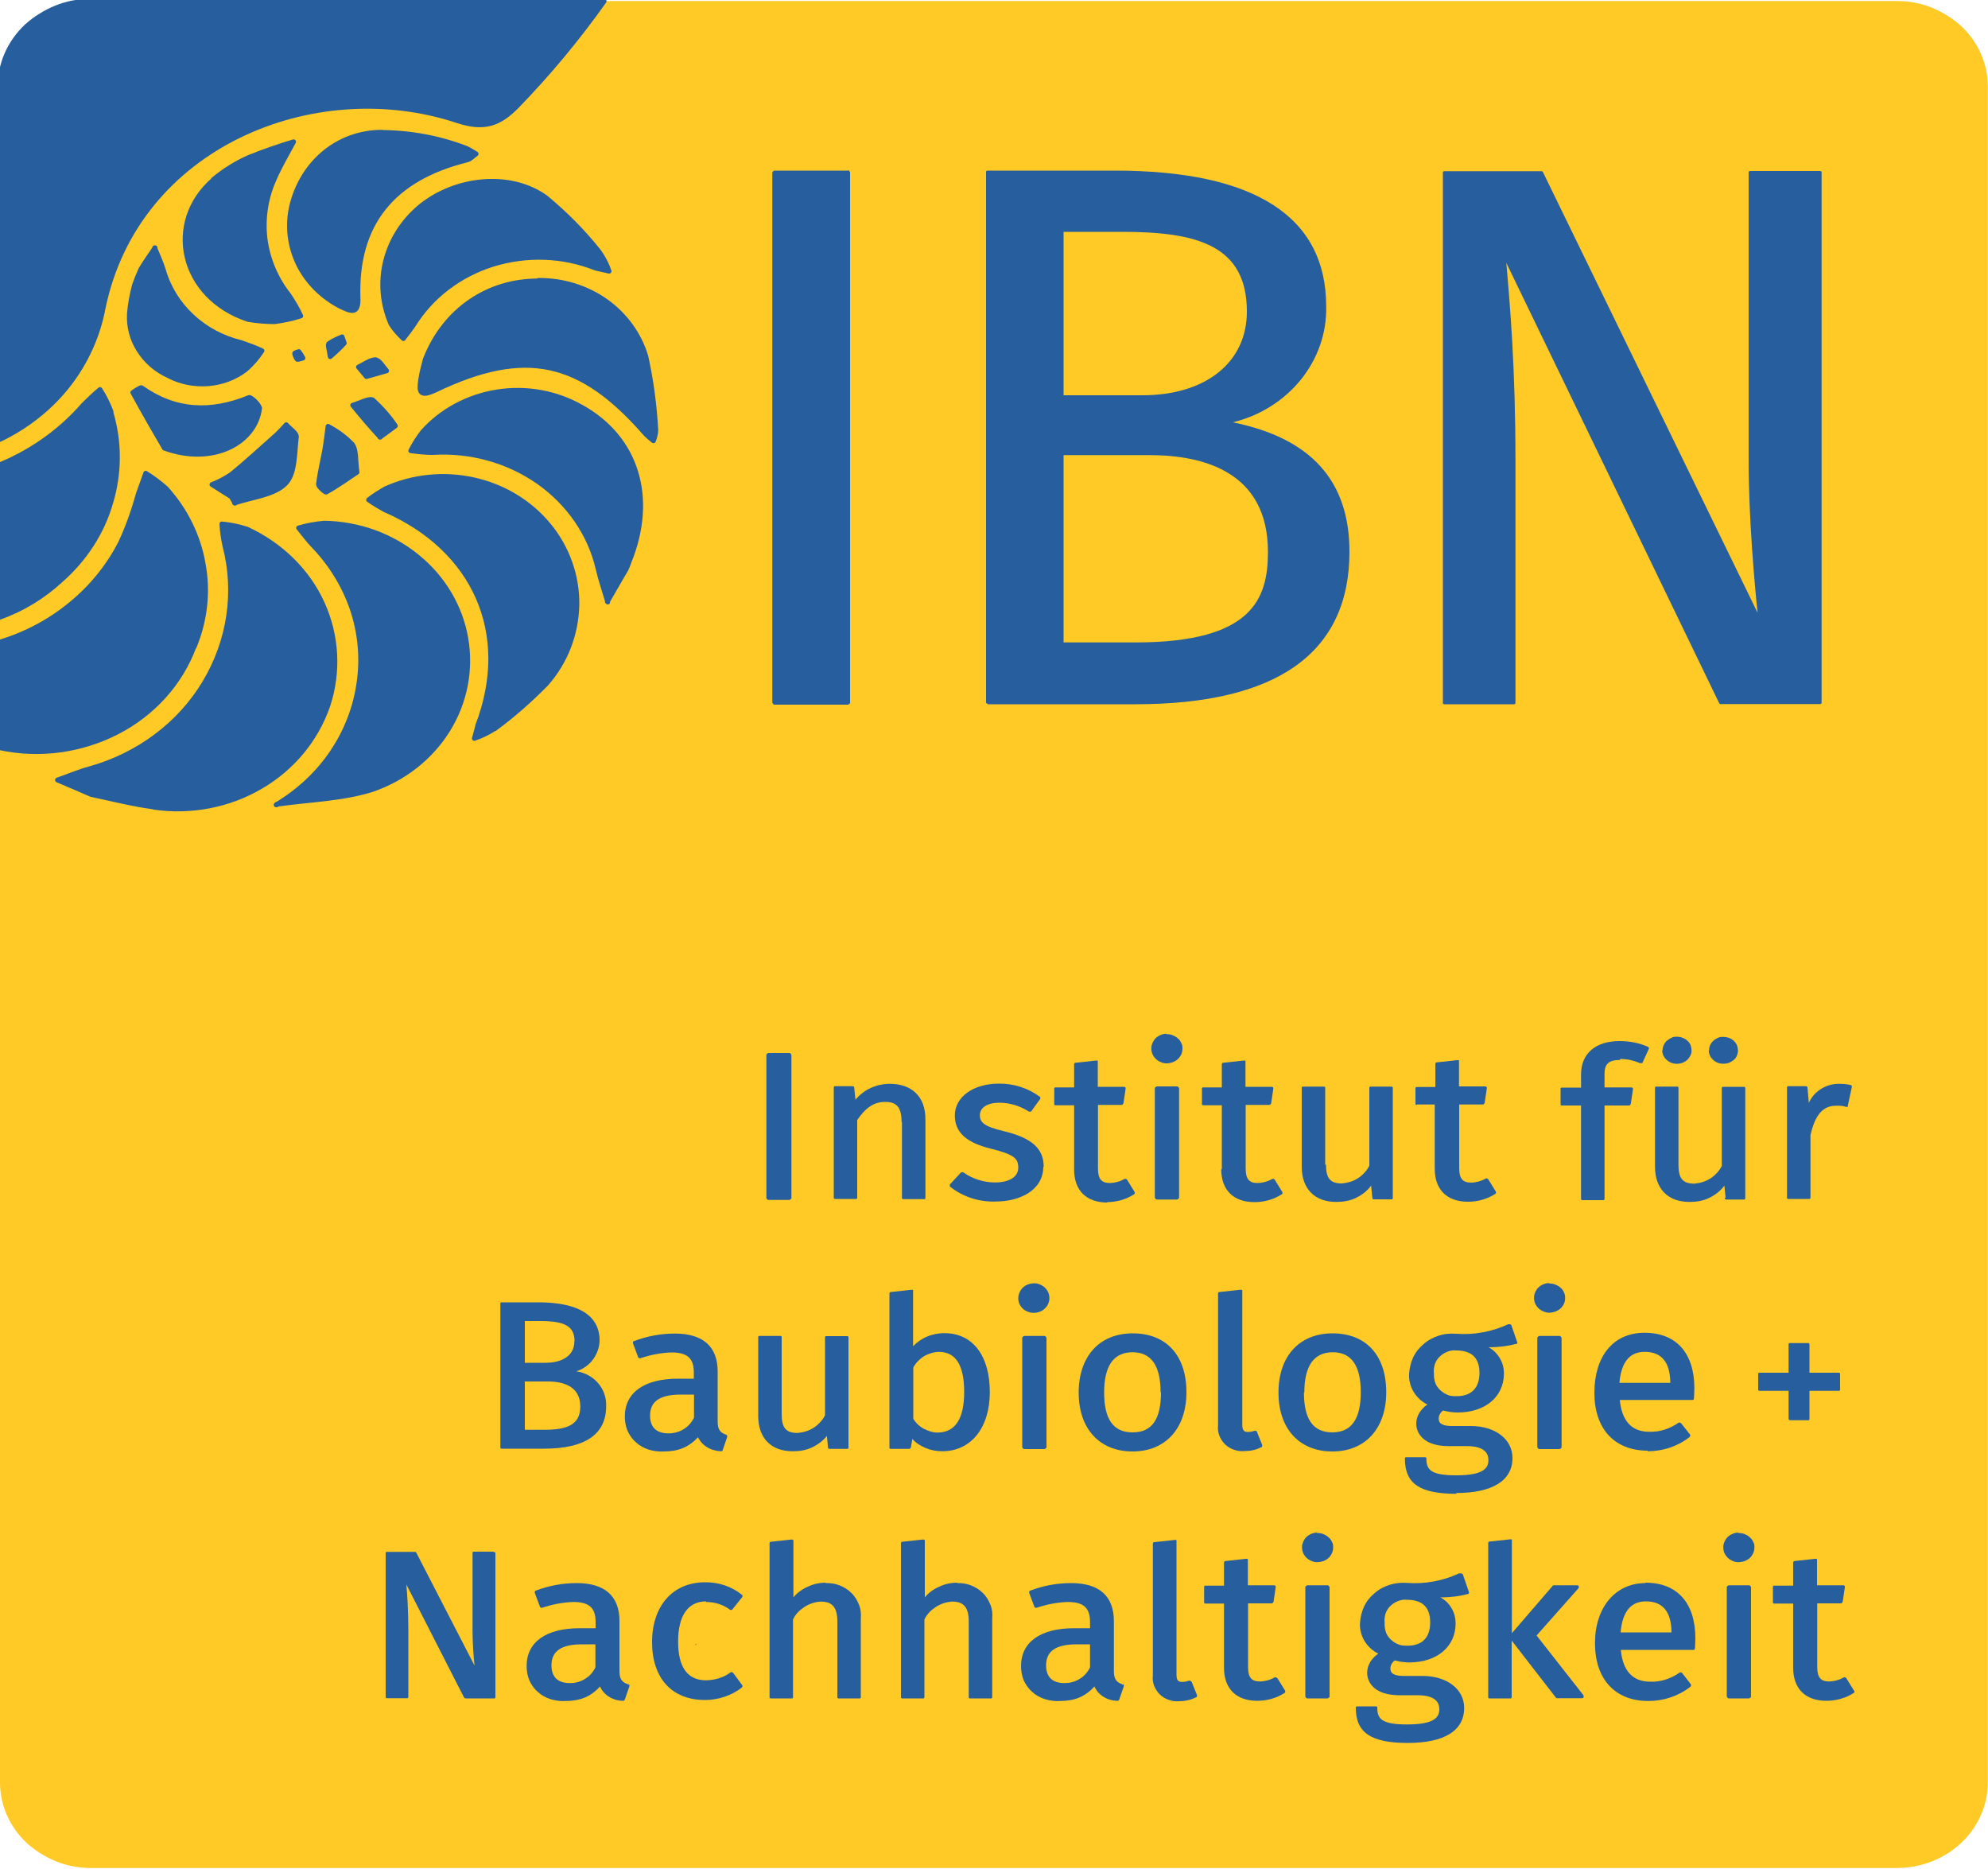 <?xml version="1.0" encoding="UTF-8"?>
<svg xmlns="http://www.w3.org/2000/svg" id="Ebene_1" version="1.1" viewBox="0 0 100 94" width="100" height="94">
  <defs>
    <style>
      .st0 {
        fill: #574d46;
      }

      .st1 {
        stroke: #275e9e;
        stroke-linecap: round;
        stroke-linejoin: round;
        stroke-width: .24px;
      }

      .st1, .st2 {
        fill: #275e9e;
      }

      .st3 {
        fill: #ffca26;
      }
    </style>
  </defs>
  <path class="st3" d="M4.57.05h90.85c.6,0,1.2.11,1.74.33s1.06.54,1.49.93c.43.4.76.87.99,1.39s.35,1.07.35,1.65v85.3c0,1.13-.48,2.23-1.34,3.04-.85.8-2.02,1.26-3.23,1.26H4.57c-.6,0-1.2-.11-1.74-.33s-1.06-.54-1.49-.93C.48,91.88,0,90.79,0,89.65V4.36C0,3.23.48,2.13,1.34,1.32,2.2.52,3.35.05,4.57.05h0Z"/>
  <path class="st1" d="M15.24,18.01c-.06-.12-.13-.23-.21-.33-.01,0-.21.07-.21.09.02.11.06.22.13.3.02.02.16-.02.29-.06,0,0-.01,0-.01,0Z"/>
  <path class="st1" d="M13.93,40.45c1.59-.23,3.24-.26,4.76-.73,1.62-.55,2.98-1.62,3.84-3.01s1.18-3.02.9-4.62-1.15-3.05-2.45-4.1c-1.3-1.06-2.95-1.65-4.67-1.68-.44.04-.88.12-1.29.24.24.29.46.6.72.87.9.93,1.57,2.02,1.98,3.21.4,1.2.52,2.45.34,3.7-.17,1.24-.63,2.43-1.34,3.49s-1.66,1.95-2.78,2.63h0Z"/>
  <path class="st1" d="M16.35,22.55c-.11.6-.26,1.21-.33,1.8-.01.12.35.43.39.4.54-.3,1.04-.66,1.55-1-.09-.6-.02-1.1-.24-1.4-.35-.37-.77-.67-1.22-.91-.05.37-.09.74-.15,1.11Z"/>
  <path class="st1" d="M13.89,40.48s.02,0,.04-.02h-.02s-.01.02,0,.02c0,0-.01,0-.01,0Z"/>
  <path class="st1" d="M11.8,25.3c.88-.3,1.99-.4,2.56-.98.5-.5.45-1.55.55-2.35.02-.18-.33-.4-.51-.61-.16.17-.32.35-.49.51-.76.67-1.51,1.37-2.29,2-.3.2-.62.37-.96.5.33.21.65.41.98.62l.18.32h-.01Z"/>
  <path class="st1" d="M13.05,20.54c.02-.17-.44-.59-.52-.55-1.93.79-3.72.71-5.41-.49-.05-.04-.44.24-.44.24.6,1.1,1.22,2.17,1.59,2.8,2.44.89,4.59-.27,4.79-2.02h0Z"/>
  <path class="st1" d="M24.9,36.64c.93-.68,1.78-1.44,2.57-2.24.99-1.12,1.52-2.52,1.55-3.99.02-1.45-.49-2.88-1.44-4.02-.94-1.13-2.26-1.93-3.76-2.26s-3.05-.17-4.43.45c-.29.17-.59.35-.85.56.26.18.54.35.82.5,4.5,1.96,6.45,6.2,4.67,10.85,0,.04-.09.34-.17.65.35-.12.7-.29,1.01-.49h.02,0Z"/>
  <path class="st1" d="M5.59,20.71c-.15-.39-.33-.77-.56-1.12-.29.24-.56.5-.83.77-1.12,1.29-2.56,2.33-4.2,3.01v7.67c1.15-.41,2.18-1.05,3.05-1.85,1.21-1.06,2.09-2.41,2.52-3.91.45-1.5.45-3.07,0-4.57h.01Z"/>
  <path class="st1" d="M9.77,32.53c.55-1.33.71-2.77.45-4.17-.24-1.4-.89-2.72-1.87-3.8-.32-.28-.66-.54-1.02-.76-.12.35-.26.71-.38,1.06-.23.84-.52,1.66-.89,2.45-.6,1.17-1.45,2.22-2.49,3.07-1.05.87-2.26,1.51-3.57,1.91v5.32c2.01.43,4.11.13,5.91-.8s3.17-2.46,3.85-4.29h0Z"/>
  <path class="st1" d="M24.06,36.47h0Z"/>
  <path class="st1" d="M7.74,40.6c1.87.27,3.78-.1,5.38-1.04,1.61-.94,2.79-2.39,3.37-4.07.56-1.7.46-3.52-.28-5.15-.74-1.63-2.1-2.95-3.79-3.73-.4-.13-.83-.22-1.26-.26.02.37.07.73.15,1.09.61,2.34.24,4.8-1.02,6.9s-3.35,3.65-5.8,4.33c-.55.15-1.06.37-1.6.56.54.23,1.09.46,1.7.73,1.01.21,2.09.49,3.17.63Z"/>
  <path class="st1" d="M10.73,9.05c-2.45,2.13-1.65,5.9,1.76,7.02.44.07.88.11,1.32.11.45-.06.89-.15,1.32-.29-.17-.37-.38-.72-.6-1.05-.66-.83-1.07-1.82-1.2-2.85-.12-1.04.05-2.09.49-3.04.27-.62.63-1.22.95-1.82-.77.23-1.52.49-2.26.79-.65.29-1.24.66-1.78,1.11h0Z"/>
  <path class="st1" d="M17.32,17.26s-.07-.21-.11-.32c-.23.09-.46.2-.67.34-.07.06.02.3.07.66.24-.21.49-.44.71-.68Z"/>
  <path class="st1" d="M7.8,12.46c-.24.35-.49.71-.71,1.07-.12.26-.22.52-.32.79-.13.48-.22.95-.26,1.44-.04.65.12,1.29.48,1.85.35.56.87,1.01,1.49,1.29.6.32,1.29.45,1.98.4.68-.05,1.34-.29,1.88-.7.33-.28.61-.61.84-.96-.34-.16-.7-.29-1.05-.41-.94-.23-1.79-.68-2.48-1.33-.68-.63-1.18-1.44-1.43-2.32-.12-.38-.29-.76-.44-1.12h.01Z"/>
  <path class="st1" d="M0,4.36v17.74c1.35-.65,2.54-1.59,3.43-2.73.9-1.15,1.5-2.49,1.76-3.89C6.89,7.29,15.83,3.69,23.01,6.07c1.35.45,2.12.16,3-.74,1.6-1.65,3.06-3.41,4.38-5.27H4.57c-.6,0-1.2.11-1.74.33s-1.06.54-1.49.93c-.87.82-1.34,1.91-1.34,3.05Z"/>
  <path class="st1" d="M27.09,14.13c-2.52-.02-4.73,1.45-5.7,3.95-.04.18-.17.6-.23,1.02-.09.6-.06.9.76.51,4.49-2.15,7.29-1.54,10.56,2.22.12.12.26.24.39.34.07-.17.11-.35.12-.54-.07-1.24-.23-2.48-.5-3.7-.33-1.11-1.04-2.09-2.01-2.78s-2.17-1.06-3.4-1.05h.01,0Z"/>
  <path class="st1" d="M19.22,6.65c-2.26,0-4.06,1.57-4.56,3.77-.21.96-.09,1.96.35,2.87.44.89,1.17,1.63,2.09,2.11.49.23.95.49.91-.43-.12-3.7,1.73-6,5.5-6.93.16-.04.29-.2.44-.3-.16-.1-.32-.2-.49-.28-1.35-.52-2.79-.79-4.26-.8h.01Z"/>
  <path class="st1" d="M19.11,21.99s.34-.24.78-.57c-.32-.48-.71-.91-1.13-1.3-.17-.12-.67.16-1.02.26.45.55.9,1.09,1.39,1.61h-.01,0Z"/>
  <path class="st1" d="M29.98,13.49l.66.15c-.12-.35-.3-.7-.52-1-.78-.98-1.67-1.88-2.66-2.7-1.78-1.29-4.55-1-6.32.45-.87.72-1.48,1.68-1.74,2.73-.27,1.06-.17,2.17.27,3.18.17.27.39.51.62.73.17-.22.34-.44.5-.67.89-1.45,2.32-2.54,4.01-3.07,1.7-.52,3.52-.46,5.17.2,0,0,.01,0,0,0h.01Z"/>
  <path class="st1" d="M18.9,18.09c-.28,0-.57.23-.87.37.12.15.24.28.4.48l1.02-.29c-.18-.2-.37-.55-.56-.55Z"/>
  <path class="st1" d="M30.55,30.26c.32-.54.62-1.09.94-1.62.06-.13.12-.27.16-.4,1.3-3.22.37-6.23-2.41-7.77-1.27-.72-2.77-.99-4.23-.76-1.46.23-2.79.94-3.74,2-.23.3-.44.62-.61.96.37.05.73.09,1.1.09,1.9-.12,3.79.4,5.33,1.48,1.52,1.07,2.6,2.63,3,4.39.13.56.32,1.1.48,1.65h0Z"/>
  <path class="st0" d="M35.04,82.7l-.11.05s.07-.05.07-.06h.04Z"/>
  <path class="st2" d="M42.66,8.58h-3.71s-.1.04-.1.1v26.66s.05.1.1.1h3.71s.1-.04.1-.1V8.66s-.05-.1-.1-.1h0Z"/>
  <path class="st2" d="M49.68,35.42h7.43c7.15,0,10.77-2.59,10.77-7.67,0-3.57-1.93-5.71-5.87-6.51,1.37-.33,2.57-1.09,3.43-2.15.85-1.06,1.3-2.35,1.27-3.68,0-4.52-3.59-6.83-10.65-6.83h-6.4s-.02,0-.04.02c0,0,0,.02-.02.02v26.73s0,.02.02.02c0,0,.02,0,.04.02h.04-.01ZM53.5,32.3v-9.41h4.32c2.72,0,5.96.84,5.96,4.87,0,2.37-.8,4.55-6.66,4.55h-3.62ZM53.5,19.87v-8.21h2.95c3.77,0,6.27.68,6.27,4.01,0,2.55-2.06,4.21-5.26,4.21h-3.96Z"/>
  <path class="st2" d="M72.66,35.42h3.51s.02,0,.04-.02c0,0,0-.02.02-.02v-12.27c0-4.57-.27-7.74-.46-9.89l10.71,22.15s.02.02.04.04h5.05s.02,0,.04-.02c0,0,0-.02.02-.02V8.64s0-.02-.02-.02c0,0-.02,0-.04-.02h-3.55s-.02,0-.04.02c0,0,0,.02-.02.02v14.59c0,2.77.3,6.21.45,7.59l-10.8-22.17s-.02-.02-.04-.04h-4.93s-.02,0-.04.02c0,0,0,.02-.02.02v26.73s0,.02.02.02c0,0,.02,0,.04.02h.04-.01Z"/>
  <path class="st2" d="M39.71,52.96h-1.06s-.1.04-.1.09v7.21s.04.09.1.09h1.06s.1-.04.1-.09v-7.21s-.04-.09-.1-.09Z"/>
  <path class="st2" d="M45.37,56.42v3.85s0,.02.02.02c0,0,.02,0,.02.02h1.1s.02,0,.02-.02l.02-.02v-3.99c0-1.11-.67-1.77-1.79-1.77-.33,0-.66.07-.96.21-.3.13-.56.34-.77.59l-.06-.6s0-.04-.02-.06c0,0-.04-.02-.06-.02h-.91s-.02,0-.02.02l-.02.02v5.59s0,.02.02.02c0,0,.02,0,.02.02h1.1s.02,0,.02-.02l.02-.02v-3.93c.43-.63.85-.91,1.4-.91.43,0,.83.12.83.98v.02s.01,0,.01,0Z"/>
  <path class="st2" d="M52.5,58.69c0-.93-.6-1.46-2.01-1.8-1.01-.24-1.2-.45-1.2-.8,0-.39.38-.63.99-.63.52,0,1.05.17,1.48.45h.07s.05,0,.06-.04l.44-.61v-.06s0-.04-.04-.05c-.59-.43-1.3-.66-2.05-.65-1.28,0-2.21.67-2.21,1.6,0,.85.57,1.37,1.84,1.68,1.16.29,1.35.49,1.35.95s-.45.74-1.17.74c-.57,0-1.13-.18-1.6-.51-.02,0-.04-.02-.06,0-.02,0-.05,0-.06.02l-.55.59v.1s0,.02.02.02c.63.5,1.45.77,2.28.74,1.2,0,2.4-.55,2.4-1.76v.02h0Z"/>
  <path class="st2" d="M55.67,60.46c.49,0,.96-.13,1.37-.39.02,0,.04-.04.04-.05v-.06l-.39-.63s-.04-.04-.05-.04h-.07c-.22.13-.48.2-.73.21-.44,0-.61-.21-.61-.73v-3.2h1.18s.05,0,.06-.02c0,0,.02-.04.04-.05l.11-.74v-.04s0-.02-.02-.04c0,0-.02,0-.04-.02h-1.34v-1.3s0-.02-.02-.02h-.07l-1.02.11s-.05,0-.06.02c0,0-.02.04-.02.06v1.16h-.96s-.02,0-.02.02l-.02.02v.82s0,.02.02.02c0,0,.02,0,.02.02h.96v3.23c0,1.05.61,1.66,1.67,1.66h0s0-.02,0-.02Z"/>
  <path class="st2" d="M58.68,51.99c-.16,0-.3.05-.43.13s-.22.2-.28.34c-.06.13-.07.28-.04.43s.11.27.22.38c.11.1.26.17.4.2s.3,0,.45-.05c.15-.06.27-.15.35-.27.09-.12.13-.26.13-.4,0-.1,0-.2-.06-.29-.04-.1-.1-.18-.18-.24-.07-.07-.17-.12-.27-.16-.1-.04-.21-.05-.32-.05h.01,0Z"/>
  <path class="st2" d="M59.21,54.64h-1.02s-.1.04-.1.09v5.51s.04.09.1.09h1.02s.1-.04.1-.09v-5.51s-.04-.09-.1-.09Z"/>
  <path class="st2" d="M61.43,58.8c0,1.05.61,1.66,1.67,1.66.49,0,.96-.13,1.37-.39.02,0,.04-.04.04-.05v-.06l-.39-.63s-.04-.04-.05-.04h-.07c-.22.13-.48.2-.73.21-.44,0-.61-.2-.61-.73v-3.2h1.18s.05,0,.06-.02c0,0,.02-.04.04-.05l.11-.74v-.04s0-.02-.02-.04c0,0-.02,0-.04-.02h-1.34v-1.3s0-.02-.02-.02h-.07l-1.02.11s-.05,0-.06.02c0,0-.02.04-.02.06v1.16h-.96s-.02,0-.02.02l-.02.02v.82s0,.02.02.02c0,0,.02,0,.02.02h.96v3.23h0s0-.02,0-.02Z"/>
  <path class="st2" d="M66.66,58.58v-3.89s0-.02-.02-.02c0,0-.02,0-.02-.02h-1.1s-.02,0-.02.02l-.02.02v3.99c0,1.11.65,1.77,1.73,1.77.34,0,.68-.05.99-.2s.57-.35.77-.62l.06.61s0,.04.02.06c0,0,.04.02.06.02h.91s.02,0,.02-.02l.02-.02v-5.59s0-.02-.02-.02c0,0-.02,0-.02-.02h-1.1s-.02,0-.02.02l-.02.02v3.94c-.12.24-.32.46-.56.62s-.52.24-.82.27c-.59,0-.8-.26-.8-.95h-.02,0Z"/>
  <path class="st2" d="M71.24,55.55h.93v3.23c0,1.05.61,1.66,1.67,1.66.49,0,.96-.13,1.37-.39.02,0,.04-.04.04-.05v-.06l-.39-.63s-.04-.04-.05-.04h-.07c-.22.13-.48.2-.73.21-.44,0-.61-.21-.61-.73v-3.2h1.18s.05,0,.06-.02c0,0,.02-.04.04-.05l.11-.74v-.04s0-.02-.02-.04c0,0-.02,0-.04-.02h-1.34v-1.3s0-.02-.02-.02h-.07l-1.02.11s-.05,0-.06.02c0,0-.02.04-.02.06v1.16h-.96s-.02,0-.02.02l-.02.02v.82s0,.02.02.02c0,0,.02,0,.02.02h.04s0-.02,0-.02Z"/>
  <path class="st2" d="M81.5,53.26c.34,0,.67.07.99.21h.11s.01,0,.02-.02l.32-.7v-.06s0-.02-.02-.02c0,0-.02,0-.02-.02-.45-.2-.94-.29-1.44-.29-1.2,0-1.93.63-1.93,1.67v.67h-.99s-.02,0-.02.02c0,0-.01,0-.02.02v.82s0,.02.02.02c0,0,.02,0,.02.02h.99v4.72s0,.02.02.02c0,0,.02,0,.02.02h1.1s.02,0,.02-.02c0,0,.01,0,.02-.02v-4.72h1.22s.05,0,.06-.02c.01,0,.02-.04.04-.05l.11-.74v-.04s0-.02-.02-.04c0,0-.02,0-.04-.02h-1.37v-.67c0-.51.21-.71.78-.71v-.04h0Z"/>
  <path class="st2" d="M86.76,60.25s0,.04.02.06c0,0,.04.02.06.02h.91s.02,0,.02-.02,0,0,.02-.02,0-.02,0-.04v-5.55s0-.02-.02-.02c0,0-.02,0-.02-.02h-1.1s-.02,0-.02.02l-.02.02v3.94c-.12.24-.32.46-.56.62-.24.16-.52.24-.82.27-.59,0-.8-.26-.8-.95v-3.89s0-.02-.02-.02c0,0-.02,0-.02-.02h-1.1s-.02,0-.02.02c0,0-.01,0-.02.02v3.99c0,1.11.65,1.77,1.73,1.77.34,0,.68-.05.99-.2s.57-.35.77-.62l.06.61h-.02Z"/>
  <path class="st2" d="M83.61,52.81c0,.13.04.27.12.38s.2.21.33.26c.13.05.28.07.43.04.15-.02.27-.09.38-.18.1-.1.17-.22.21-.35.02-.13,0-.27-.04-.4-.05-.12-.15-.23-.27-.3s-.26-.12-.4-.12c-.1,0-.2,0-.28.05-.09.04-.17.09-.24.15s-.12.13-.16.22-.06.17-.06.27h-.01Z"/>
  <path class="st2" d="M85.95,52.81c0,.13.04.27.12.38s.2.21.33.26.28.06.43.04c.15-.02.27-.1.38-.18s.17-.22.2-.35,0-.27-.04-.4c-.06-.12-.15-.23-.27-.3s-.27-.11-.41-.11c-.1,0-.2,0-.28.05-.09.04-.17.09-.23.15-.07.06-.12.13-.16.22s-.05.17-.05.27c0,0-.01,0-.01,0Z"/>
  <path class="st2" d="M90.99,55.48l-.07-.77s0-.04-.02-.06c0,0-.04-.02-.06-.02h-.91s-.02,0-.02.02l-.02.02v5.59s0,.02.02.02c0,0,.02,0,.02.02h1.1s.02,0,.02-.02l.02-.02v-3.17c.24-1.04.63-1.48,1.3-1.48.17,0,.33,0,.49.06h.07s.02,0,.02-.02v-.04l.2-.94v-.06s-.04-.04-.06-.04c-.2-.05-.4-.06-.6-.06-.33,0-.65.1-.91.27s-.48.41-.6.71h.01Z"/>
  <path class="st2" d="M30.49,70.74c.02-.41-.11-.83-.39-1.16s-.67-.55-1.11-.61c.34-.11.65-.33.85-.61s.32-.62.32-.96c0-.87-.54-1.9-3.1-1.9h-1.85s-.02,0-.02.02c0,0-.01,0-.02.02v7.28s0,.02.02.02c0,0,.02,0,.02.02h2.15c2.07,0,3.13-.72,3.13-2.13ZM26.39,69.48h1.17c.74,0,1.63.22,1.63,1.26,0,.96-.73,1.17-1.83,1.17h-.96v-2.41h-.01ZM28.89,67.47c0,.79-.74,1.07-1.43,1.07h-1.06v-2.1h.78c1.26,0,1.72.28,1.72,1.02,0,0-.01,0-.01,0Z"/>
  <path class="st2" d="M35.1,72.26c.1.22.26.4.46.52.21.13.45.2.7.21h.05s.02-.02.04-.05l.23-.67v-.06s-.02-.04-.05-.05c-.28-.1-.43-.23-.43-.66v-2.52c0-1.26-.74-1.91-2.15-1.91-.71,0-1.4.13-2.06.38-.02,0-.04.02-.05.05v.06l.26.7s.02.04.05.05h.07c.5-.17,1.02-.27,1.55-.29.8,0,1.13.29,1.13,1v.32h-.8c-1.7,0-2.67.7-2.67,1.9,0,.24.04.48.13.71.1.22.24.43.43.59.18.17.4.29.65.37.24.07.5.11.76.09.33,0,.66-.05.95-.17s.56-.32.77-.56v.04h-.01ZM32.7,71.19c0-.71.5-1.05,1.54-1.05h.67v1.16c-.11.23-.29.44-.51.57-.23.15-.5.22-.77.22-.61,0-.93-.3-.93-.9Z"/>
  <path class="st2" d="M41.59,72.18l.06.61s0,.04.02.06c0,0,.04.02.06.02h.91s.02,0,.02-.02l.02-.02v-5.59s0-.02-.02-.02c0,0-.02,0-.02-.02h-1.1s-.02,0-.02.02l-.02.02v3.94c-.12.24-.32.46-.56.62s-.52.24-.82.27c-.59,0-.8-.26-.8-.95v-3.89s0-.02-.02-.02c0,0-.02,0-.02-.02h-1.1s-.02,0-.02.02c0,0-.01,0-.02.02v3.99c0,1.11.65,1.77,1.73,1.77.34,0,.68-.05.99-.2s.57-.35.77-.62h-.02Z"/>
  <path class="st2" d="M45.82,72.8l.07-.43c.18.2.41.35.68.46.26.11.54.16.82.16,1.45,0,2.4-1.17,2.4-2.98s-.85-2.96-2.28-2.96c-.29,0-.59.05-.87.17-.27.11-.51.28-.71.49v-2.82s0-.02-.02-.02h-.07l-1.02.11s-.05,0-.06.02c0,0-.02.04-.02.06v7.77s0,.02.02.02c0,0,.02,0,.02.02h.94s.05,0,.06-.02c0,0,.02-.04.04-.05h0ZM45.94,71.37v-2.59c.12-.23.3-.41.52-.56.22-.13.49-.22.76-.23.85,0,1.28.66,1.28,2.02s-.46,2.04-1.35,2.04c-.24,0-.48-.09-.7-.2-.21-.12-.38-.28-.51-.49Z"/>
  <path class="st2" d="M52.54,67.19h-1.02s-.1.04-.1.09v5.51s.04.09.1.09h1.02s.1-.04.1-.09v-5.51s-.04-.09-.1-.09Z"/>
  <path class="st2" d="M52.01,66.03c.16,0,.3-.05.44-.13.12-.09.23-.2.28-.34.06-.13.07-.28.04-.43s-.11-.27-.22-.38c-.11-.1-.26-.17-.4-.2-.16-.02-.3,0-.45.05-.15.06-.27.16-.35.28s-.13.27-.13.41c0,.1.02.2.06.29.04.09.1.17.17.24s.17.12.27.16c.1.04.21.05.3.05h0Z"/>
  <path class="st2" d="M59.68,70.02c0-1.85-1.01-2.96-2.7-2.96s-2.72,1.17-2.72,2.98,1.04,2.96,2.71,2.96,2.71-1.17,2.71-2.98ZM58.4,70.02c0,1.37-.46,2.02-1.43,2.02s-1.43-.66-1.43-2.01.49-2.02,1.43-2.02,1.41.68,1.41,2.01h.01Z"/>
  <path class="st2" d="M62.44,64.87h-.07l-1.02.11s-.05,0-.06.02c0,0-.02.04-.02.06v6.63c-.02.17,0,.34.06.5s.16.32.28.44c.12.12.28.22.45.28s.35.09.54.07c.3,0,.6-.06.85-.2.02,0,.04-.02.04-.05v-.06l-.27-.67s0-.02-.02-.02c0,0-.02,0-.02-.02h-.07c-.11.04-.23.06-.34.06-.17,0-.28-.06-.28-.35v-6.77s0-.02-.02-.02h0Z"/>
  <path class="st2" d="M69.73,70.02c0-1.85-1.01-2.96-2.7-2.96s-2.72,1.17-2.72,2.98,1.04,2.96,2.71,2.96,2.71-1.17,2.71-2.98ZM65.61,70.03c0-1.34.49-2.02,1.43-2.02s1.41.68,1.41,2.01-.46,2.02-1.43,2.02-1.43-.66-1.43-2.01h.01Z"/>
  <path class="st2" d="M73.24,75.09c1.83,0,2.84-.62,2.84-1.76,0-.95-.87-1.61-2.1-1.61h-.94c-.67,0-.67-.27-.67-.37,0-.09.02-.16.06-.23.04-.07.09-.13.16-.18.23.06.48.1.73.1,1.39,0,2.33-.79,2.33-1.96,0-.27-.06-.52-.2-.76s-.33-.43-.57-.56c.46,0,.93-.05,1.38-.17h.04l.02-.02v-.06l-.3-.87s0-.02-.02-.02-.02,0-.04-.02h-.09c-.82.38-1.73.55-2.63.48-.29-.02-.6,0-.88.1-.28.09-.54.23-.76.43-.22.18-.4.41-.52.67s-.18.54-.2.82c-.02.3.06.62.22.89s.4.5.7.65c-.17.11-.3.26-.4.41-.1.17-.16.35-.16.55,0,.52.41,1.13,1.61,1.13h.93c.5,0,1.09.12,1.09.7,0,.38-.2.77-1.62.77-1.27,0-1.5-.28-1.5-.83v-.04s0-.02-.02-.02c0,0-.02,0-.02-.02h-1s-.02,0-.02.02l-.02.02v.04c0,1.26.76,1.76,2.61,1.76h-.01ZM72.13,69.07c-.02-.15,0-.29.04-.44.05-.15.12-.27.23-.38s.24-.2.39-.26.3-.09.46-.07c.78,0,1.17.38,1.17,1.13s-.4,1.17-1.15,1.17c-.16,0-.32,0-.46-.07-.15-.06-.28-.15-.39-.26s-.2-.24-.24-.39-.06-.29-.05-.44Z"/>
  <path class="st2" d="M77.93,64.53c-.16,0-.3.05-.43.13s-.22.2-.28.34c-.06.13-.07.28-.04.43s.11.27.22.38c.11.1.26.17.4.2s.3,0,.45-.05c.15-.06.27-.15.35-.27.09-.12.13-.26.13-.4,0-.1-.01-.2-.06-.29-.04-.1-.1-.18-.18-.24-.07-.07-.17-.12-.27-.16-.1-.04-.21-.05-.32-.05h.01Z"/>
  <path class="st2" d="M78.45,67.19h-1.02s-.1.04-.1.09v5.51s.04.09.1.09h1.02s.1-.04.1-.09v-5.51s-.04-.09-.1-.09Z"/>
  <path class="st2" d="M82.87,72.99c.77,0,1.51-.24,2.11-.71,0,0,.04-.04.04-.06v-.06l-.45-.57s-.04-.04-.06-.04h-.07c-.43.3-.94.48-1.48.46-.88,0-1.38-.54-1.48-1.6h3.65s.05,0,.06-.02c0,0,.02-.04.02-.06,0-.1.02-.28.02-.5,0-1.78-.91-2.8-2.51-2.8s-2.52,1.22-2.52,3.02,1,2.91,2.68,2.91h0v.02h-.01ZM81.46,69.55c.09-1.04.51-1.56,1.27-1.56.85,0,1.28.52,1.29,1.56h-2.56Z"/>
  <path class="st2" d="M89.98,71.35v.04s0,.02.02.02c0,0,.02,0,.02.02h.96s.02,0,.02-.02l.02-.02v-1.44h1.5s.02,0,.02-.02l.02-.02v-.83s0-.02-.02-.02c0,0-.02,0-.02-.02h-1.5v-1.45s0-.02-.02-.02c0,0-.02,0-.02-.02s-.02,0-.04,0h-.93s-.02,0-.02.02l-.02.02v1.45h-1.49s-.02,0-.02.02l-.02.02v.83s0,.02.02.02c0,0,.02,0,.02.02h1.49v1.4Z"/>
  <path class="st2" d="M24.83,78.04h-1.02s-.02,0-.02.02c0,0-.01,0-.02.02-.01,0,0,.02,0,.04v3.93c0,.57.05,1.27.1,1.72l-2.93-5.68s-.02-.02-.04-.04h-1.46s-.02,0-.02.02c0,0-.01,0-.02.02s0,.02,0,.04v7.24s0,.02.02.02c0,0,.02.01.02.02h1.06s.02,0,.02-.02l.02-.02v-3.34c0-1.02-.05-1.78-.1-2.34l2.9,5.68.04.04s.04.01.05.01h1.45s.02,0,.02-.02.01-.01.02-.02,0-.02,0-.04v-7.24s0-.02-.02-.02-.02,0-.02-.02h-.05Z"/>
  <path class="st2" d="M31.59,84.71c-.28-.1-.43-.23-.43-.66v-2.52c0-1.26-.74-1.91-2.15-1.91-.71,0-1.4.13-2.06.38-.02,0-.04.02-.05.05v.06l.26.7s.02.04.05.05h.07c.5-.17,1.02-.27,1.55-.29.8,0,1.13.29,1.13,1v.32h-.8c-1.7,0-2.67.7-2.67,1.9,0,.24.04.48.13.71.1.22.24.43.43.59.18.17.4.29.65.37.24.07.5.11.76.09.33,0,.66-.05.95-.17s.56-.32.77-.56c.1.22.26.4.46.52.21.13.45.2.7.2h0s.04,0,.05-.01c.01,0,.02-.02.04-.05l.23-.67v-.06s-.02-.04-.05-.05v.05h-.01ZM29.95,82.7v1.16c-.11.23-.29.44-.51.57-.23.15-.5.22-.77.22-.61,0-.93-.3-.93-.9,0-.71.5-1.05,1.54-1.05h.67Z"/>
  <path class="st2" d="M35.51,80.57c.44,0,.87.13,1.21.39.02.01.05.02.07.01.02,0,.05-.01.06-.04l.49-.61s.02-.04.01-.06c0-.02-.01-.04-.04-.06-.51-.41-1.17-.63-1.85-.62-1.61,0-2.66,1.18-2.66,3.01s1.01,2.91,2.66,2.91c.67,0,1.33-.22,1.85-.62.01-.01.02-.04.04-.06,0-.02,0-.05-.01-.06l-.46-.62s-.04-.04-.06-.04-.05,0-.07.01c-.35.26-.78.39-1.23.4-.94,0-1.41-.66-1.41-1.95s.49-2.02,1.41-2.02v.02h0Z"/>
  <path class="st2" d="M41.55,79.6c-.32,0-.62.06-.91.2-.28.12-.54.3-.73.54v-2.87s0-.02-.02-.02c0,0-.02,0-.04-.02h-.04l-1.02.11s-.05,0-.06.02c-.01,0-.02.04-.02.06v7.76s0,.02.02.02c0,0,.02.01.02.02h1.1s.02,0,.02-.02c0,0,0-.01.02-.02s0-.02,0-.04v-3.89c.12-.26.32-.46.56-.62.24-.16.52-.26.83-.28.41,0,.84.12.84.98v3.85s0,.02.02.02c0,0,.02.01.02.02h1.1s.02,0,.02-.02c0,0,0-.01.02-.02s0-.02,0-.04v-3.95c.02-.23,0-.46-.09-.68s-.21-.43-.38-.59c-.17-.17-.38-.3-.61-.39s-.48-.12-.72-.11h.02,0Z"/>
  <path class="st2" d="M48.16,79.6c-.32,0-.62.06-.91.2-.28.12-.54.3-.73.54v-2.87s0-.02-.02-.02c0,0-.02,0-.04-.02h-.04l-1.02.11s-.05,0-.06.02c0,0-.02.04-.02.06v7.76s0,.02.02.02c0,0,.02.01.02.02h1.1s.02,0,.02-.02c0,0,0-.01.02-.02v-3.93c.12-.26.32-.46.56-.62.24-.16.52-.26.83-.28.41,0,.84.12.84.98v3.85s0,.02.02.02c0,0,.02.01.02.02h1.1s.02,0,.02-.02c0,0,0-.01.02-.02v-3.99c.02-.23,0-.46-.09-.68s-.21-.43-.38-.59c-.17-.17-.38-.3-.61-.39s-.48-.12-.72-.11h.02,0Z"/>
  <path class="st2" d="M56.46,84.71c-.28-.1-.43-.23-.43-.66v-2.52c0-1.26-.74-1.91-2.15-1.91-.71,0-1.4.13-2.06.38-.02,0-.04.02-.05.05v.06l.26.7s.02.04.05.05h.07c.5-.17,1.02-.27,1.55-.29.8,0,1.13.29,1.13,1v.32h-.8c-1.7,0-2.67.7-2.67,1.9,0,.24.04.48.13.71.1.22.24.43.43.59.18.17.4.29.65.37.24.07.5.11.76.09.33,0,.66-.05.95-.17s.56-.32.77-.56c.1.22.26.4.46.52.21.13.45.2.7.2h0s.04,0,.05-.01c0,0,.02-.02.04-.05l.23-.67v-.06s-.02-.04-.05-.05v.05h-.01ZM54.83,82.7v1.16c-.11.23-.29.44-.51.57-.23.15-.5.22-.77.22-.61,0-.93-.3-.93-.9,0-.71.5-1.05,1.54-1.05h.67Z"/>
  <path class="st2" d="M59.91,84.57s0-.02-.02-.02c0,0-.02-.01-.02-.02h-.07c-.11.04-.23.06-.34.06-.17,0-.28-.06-.28-.35v-6.77s0-.02-.02-.02h-.07l-1.02.11s-.05,0-.06.02c0,0-.02.04-.02.06v6.63c-.02.17,0,.34.06.5.06.16.16.32.28.44s.28.22.45.28.35.09.54.07c.3,0,.6-.07.85-.2.02,0,.04-.02.04-.05v-.06l-.27-.67h0Z"/>
  <path class="st2" d="M64.24,84.4s-.04-.04-.05-.04h-.07c-.22.13-.48.2-.73.21-.44,0-.61-.2-.61-.73v-3.2h1.18s.05,0,.06-.02c0-.01.02-.04.04-.05l.11-.74v-.04s0-.02-.02-.04c0,0-.02-.01-.04-.02h-1.34v-1.3s0-.02-.02-.02c0,0-.02-.01-.04-.01h-.04l-1.02.11s-.05.01-.06.02c0,.01-.02.04-.02.06v1.16h-.96s-.02,0-.02.02c0,0,0,.01-.02.02v.82s0,.02.02.02c0,0,.02.01.02.02h.96v3.23c0,1.05.61,1.66,1.67,1.66.49,0,.96-.13,1.37-.39.02,0,.04-.04.04-.05v-.06l-.39-.63h0Z"/>
  <path class="st2" d="M66.26,77.08c-.16,0-.3.05-.43.13s-.22.2-.28.34c-.06.13-.07.28-.04.43s.11.27.22.38c.11.1.26.17.4.2.15.02.3,0,.45-.05.15-.06.27-.15.35-.27s.13-.26.13-.4c0-.1,0-.2-.06-.29-.04-.1-.1-.17-.18-.24s-.17-.12-.27-.16c-.1-.04-.21-.05-.32-.05h.01,0Z"/>
  <path class="st2" d="M66.78,79.73h-1.02s-.1.04-.1.09v5.51s.04.09.1.09h1.02s.1-.04.1-.09v-5.51s-.04-.09-.1-.09Z"/>
  <path class="st2" d="M73.49,79.13h-.09c-.82.38-1.73.55-2.63.48-.29-.02-.6.01-.88.1s-.54.23-.76.43c-.22.18-.4.41-.52.67-.12.26-.18.54-.2.82-.02.3.06.62.22.89s.4.5.7.65c-.17.11-.3.26-.4.41-.1.17-.16.35-.16.55,0,.52.41,1.13,1.61,1.13h.93c.5,0,1.09.12,1.09.7,0,.38-.2.77-1.62.77-1.27,0-1.5-.28-1.5-.83v-.04s0-.02-.02-.02-.02-.01-.02-.02h-1s-.02,0-.02.02,0,.01-.02.02,0,.02,0,.04c0,1.24.76,1.76,2.61,1.76s2.84-.62,2.84-1.76c0-.95-.87-1.61-2.1-1.61h-.94c-.67,0-.67-.27-.67-.37,0-.09.02-.16.06-.23.04-.07.09-.13.16-.18.23.06.48.1.73.1,1.39,0,2.33-.79,2.33-1.96,0-.26-.06-.52-.2-.76s-.33-.43-.57-.55c.46,0,.94-.05,1.38-.17,0,0,.02,0,.04-.01,0,0,0-.01.02-.02v-.07l-.3-.87s0-.02-.02-.04c0,0-.02-.01-.04-.02h-.01ZM71.94,81.6c0,.76-.4,1.17-1.15,1.17-.16,0-.32-.01-.46-.07-.15-.06-.28-.15-.39-.26s-.2-.24-.24-.39-.06-.29-.05-.44c-.02-.15,0-.29.04-.44.05-.15.12-.27.23-.38s.24-.2.39-.26c.15-.06.3-.09.46-.07.78,0,1.17.38,1.17,1.13h0Z"/>
  <path class="st2" d="M77.29,82.26l2.11-2.38s.01-.02.02-.05v-.05l-.04-.04s-.04-.01-.05-.01h-1.18s-.02.01-.04.02l-2.06,2.39v-4.7s0-.02-.02-.02h-.07l-1.02.11s-.05,0-.06.02c0,0-.02.04-.02.06v7.77s0,.02.02.02c0,0,.02.01.02.02h1.1s.02,0,.02-.02c0,0,0-.01.02-.02v-2.87l2.23,2.88s.02.02.04.02h1.26s.04,0,.05-.01c.01,0,.02-.02.04-.04v-.05s0-.04-.01-.05l-2.37-3.02s.01,0,.01,0Z"/>
  <path class="st2" d="M82.77,79.62c-1.51,0-2.54,1.22-2.54,3.02s1,2.91,2.68,2.91c.77,0,1.51-.24,2.11-.71.02-.01.04-.04.04-.06v-.06l-.44-.57s-.04-.04-.06-.04-.05,0-.07.01c-.43.3-.94.48-1.48.46-.88,0-1.38-.54-1.48-1.6h3.65s.05,0,.06-.02c0-.01.02-.04.02-.06,0-.1.02-.28.02-.5,0-1.78-.91-2.8-2.51-2.8h-.01ZM81.52,82.1c.09-1.04.51-1.56,1.27-1.56.85,0,1.28.52,1.29,1.56h-2.56Z"/>
  <path class="st2" d="M87.45,77.08c-.16,0-.3.05-.43.13s-.22.2-.28.34c-.06.13-.07.28-.04.43s.11.27.22.38c.11.1.26.17.4.2.15.02.3,0,.45-.05.15-.06.27-.15.35-.27s.13-.26.13-.4c0-.1,0-.2-.06-.29-.04-.1-.1-.17-.18-.24-.07-.07-.17-.12-.27-.16-.1-.04-.21-.05-.32-.05h.01Z"/>
  <path class="st2" d="M87.98,79.73h-1.02s-.1.04-.1.09v5.51s.04.09.1.09h1.02s.1-.04.1-.09v-5.51s-.04-.09-.1-.09Z"/>
  <path class="st2" d="M93.26,85.03l-.39-.63s-.04-.04-.05-.04h-.07c-.22.13-.48.2-.73.21-.44,0-.61-.21-.61-.73v-3.2h1.18s.05,0,.06-.02c0-.01.02-.04.04-.05l.11-.74v-.04s0-.02-.02-.04c0,0-.02-.01-.04-.02h-1.34v-1.3s0-.02-.02-.02c0,0-.02-.01-.04-.01h-.04l-1.02.11s-.04.01-.06.02c0,.01-.02.04-.02.06v1.16h-.98s-.02,0-.02.02l-.02.02v.82s0,.02.02.02c0,0,.02.01.02.02h.98v3.23c0,1.05.61,1.66,1.67,1.66.49,0,.96-.13,1.37-.39.02,0,.04-.04.04-.05v-.06h0Z"/>
</svg>
